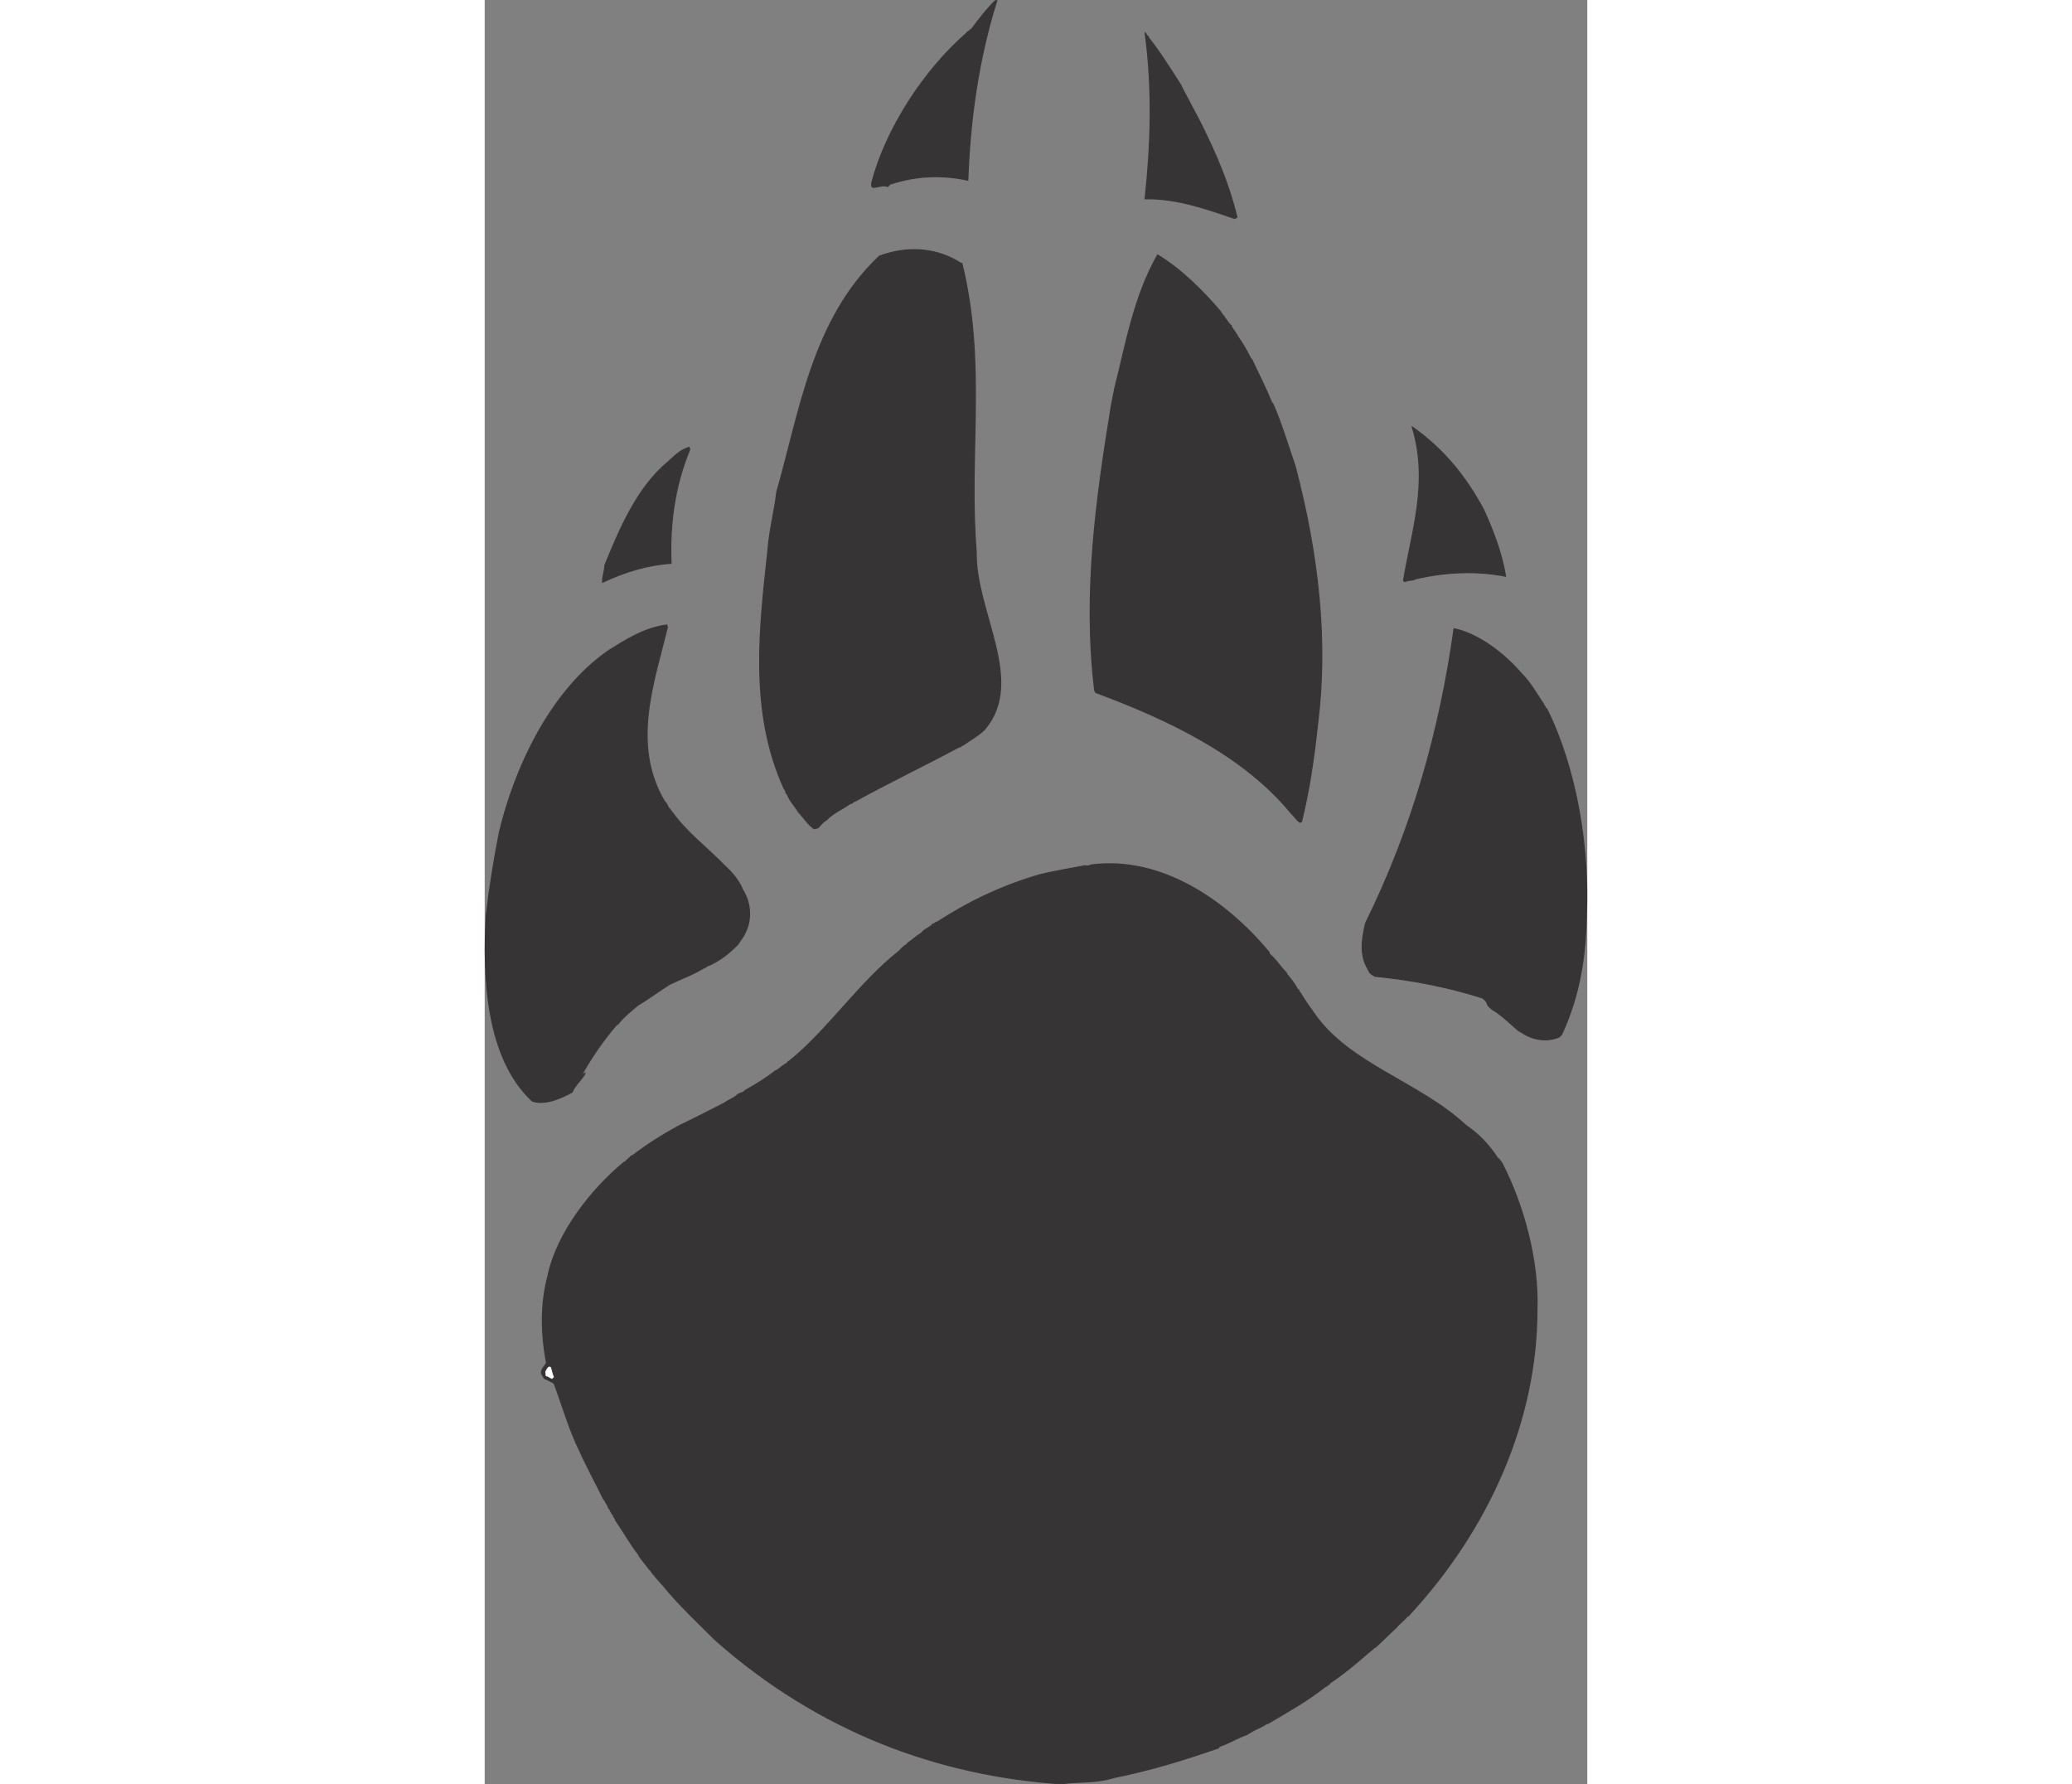 <?xml version="1.0" encoding="UTF-8"?>
<!DOCTYPE svg PUBLIC "-//W3C//DTD SVG 1.1//EN" "http://www.w3.org/Graphics/SVG/1.1/DTD/svg11.dtd">
<!-- Creator: CorelDRAW -->
<svg xmlns="http://www.w3.org/2000/svg" xml:space="preserve" width="7.848in" height="6.757in" version="1.1" style="shape-rendering:geometricPrecision; text-rendering:geometricPrecision; image-rendering:optimizeQuality; fill-rule:evenodd; clip-rule:evenodd"
viewBox="0 0 7847.75 12697.38"
 xmlns:xlink="http://www.w3.org/1999/xlink"
 xmlns:xodm="http://www.corel.com/coreldraw/odm/2003">
 <rect x="0" y="0" width="7847.75" height="12697.38" fill="#808080" stroke="none"/>
 <defs>
  <style type="text/css">
   <![CDATA[
    .str1 {stroke:#FEFEFE;stroke-width:7.87;stroke-miterlimit:2.613}
    .str0 {stroke:#373435;stroke-width:7.87;stroke-miterlimit:2.613}
    .fil1 {fill:#FEFEFE}
    .fil0 {fill:#373435}
   ]]>
  </style>
 </defs>
 <g id="Outline_x0020_3">
  <g id="_2008744464576">
   <g>
    <path class="fil0 str0" d="M104.02 5925.26c107.6,-454.04 361.26,-1009.35 781.68,-1298.1 118.31,-73.31 250.16,-158.83 410.11,-179.43l0 0 4.35 15.71 0 0c-94.99,389.69 -260.48,836.09 -20.36,1239.53 15.78,14.23 20.12,29.94 30.92,50.61 14.3,2.81 5.05,12.13 21.51,22.78 98.41,141.8 247.42,252.69 377.22,385.8 50.19,46.95 96.09,96.79 126.38,169.55 56.77,89.08 66.51,209.78 18.29,304.26 -8.49,24.32 -31.97,49.42 -49,79.49 -56.21,59.5 -122.45,113.32 -200.18,150.05 -31.4,8.69 -29.92,20.12 -49.2,23.76 -71.98,45.28 -155.46,73.46 -241.75,115.94 -76.26,48.14 -141.79,98.39 -225.91,148.72 -44.85,39.45 -96.85,77.51 -141.65,135.55l0 0 -7.86 2.18 0 0c-91.05,104.64 -174.17,225.68 -242.3,345.95 -3.5,17.87 14.3,2.81 19.28,-3.63 -19.85,44.36 -72.55,85.99 -93.79,137.52 -74.85,40.99 -193.25,95.74 -283.38,63.2 -332.64,-310.23 -351.28,-896.67 -327.15,-1322.54 22.15,-188.69 52.85,-383.11 90.7,-576.14l0 0 2.11 -10.73z"/>
    <path class="fil0 str0" d="M856.28 4020.03c99.81,-243.98 226.54,-549.5 448.02,-732.5 44.87,-39.45 83.28,-83.9 150.35,-104.14l0 0 4.35 15.7 0 0c-105.5,254.01 -144.47,528.48 -132.7,809.19 -169.27,11.35 -331.25,61.25 -486.71,134.7 -3.72,-37.85 15.42,-78.64 15.98,-119.35l0 0 0.7 -3.58z"/>
    <path class="fil0 str0" d="M454.4 9060.13c68.91,-294.58 302.1,-594.07 537.12,-789.28l0 0 7.85 -2.17 0 0c14.23,-15.78 27.06,-24.39 45.57,-43.04l0 0 7.84 -2.18 0 0c104.72,-79.67 206.64,-145.07 327.12,-210.54 114.81,-55.43 213.93,-106.53 325.16,-162.66 34.91,-26.57 65.61,-31.69 97.64,-62.53 17.11,-11.49 34.98,-7.98 49.9,-27.32 74.86,-41 146.84,-86.28 220.93,-142.28l0 0 7.85 -2.18 0 0c26.36,-20.81 44.16,-35.88 73.38,-52.42 2.81,-14.3 16.4,-7.92 22.78,-21.52l0 0 8.56 -5.75 0 0c261.37,-216 486.58,-550.47 762.94,-767.26 8.56,-5.75 15.63,-22.92 36.31,-33.71 2.11,-10.72 15.71,-4.34 22.78,-21.51 34.21,-23 57.69,-48.09 99.74,-73.25 20.61,-29.37 54.88,-33.79 83.34,-65.32 10.73,2.1 9.25,-9.32 28.53,-12.97 225.19,-145.15 459.1,-258.91 734.55,-338.52 101.35,-24.67 216.3,-42.97 320.53,-63.35 10.02,5.68 25.72,1.32 45.69,-5.9 498.42,-61.88 956.1,254.31 1262.52,622.49l0 0 1.48 11.44 0 0c48.01,39.1 75.35,89.01 121.96,135.27l0 0 2.17 7.86 0 0c23.69,30.63 54.53,62.66 75.42,107.58l0 0 10.02 5.68 1.48 11.42 6.45 4.99 5.74 8.54 5.75 8.56 0 0c22.28,37.77 48.15,76.26 74.71,111.16l0 0 5.75 8.56 5.74 8.55 0 0c247.84,364.11 749.82,492.27 1079.59,798.21l0 0 12.89 9.96 0 0c91.68,62.51 158.41,138.71 218.76,228.5l0 0 10.02 5.67 2.18 7.86 6.44 4.98 11.49 17.1 0 0c153.28,297.33 261.22,693.4 248.24,1043.5 -0.65,779.41 -338.51,1555.79 -916.97,2177.34l0 0 -7.85 2.18 0 0c-20.61,29.37 -49.84,45.91 -78.99,81.02 -49.84,45.92 -91.83,89.65 -145.93,138.43 -15.71,4.35 -22.78,21.53 -39.19,29.44 -93.98,81.8 -183,157.14 -285.63,226.1 -2.8,14.3 -12.12,5.06 -22.78,21.52l0 0 -7.84 2.18 0 0c-127.5,101.2 -265.09,178.16 -411.93,264.44 -14.3,-2.8 -12.82,8.62 -28.53,12.96l0 0 -8.55 5.75 0 0c-32.8,15.84 -73.46,33.85 -111.94,59.71 -63.49,20.96 -119.08,58.31 -194.71,84.32l0 0 -5.68 10.02 0 0c-231.15,80.88 -488.03,160.43 -742.89,210.68 -138.43,43.39 -249.93,25.23 -376.31,45 -871.79,-59.6 -1720.91,-367.18 -2464.2,-1025.21 -124.06,-124.55 -255.97,-246.93 -363.63,-379.4 -21.51,-22.78 -39.45,-44.87 -63.84,-71.92l0 0 -2.18 -7.85 0 0c-17.17,-7.08 -17.24,-25.66 -36.58,-40.58 -23.7,-30.64 -47.38,-61.26 -71.07,-91.9l0 0 -5.05 -12.12 0 0c-62.45,-79.06 -105.61,-161.77 -166.67,-247.98 2.8,-14.3 -15.08,-17.8 -15.14,-36.38 -16.47,-10.66 -15.84,-32.8 -34.49,-51.32 -3.63,-19.26 -16.53,-29.22 -26.62,-53.48l0 0 -6.45 -4.97 0 0c-55.44,-114.81 -118.72,-227.44 -172.77,-349.41 -74.85,-148.3 -121.95,-324.58 -181.1,-477.24 -22.92,-15.63 -47.24,-24.11 -70.85,-36.17 -1.48,-11.42 -15.07,-17.8 -18.72,-37.08 -2.23,-26.42 19.84,-44.37 36.17,-70.85 -40.08,-212.03 -43.03,-424.19 10.52,-621.57l0 0 3.51 -17.87z"/>
    <path class="fil1 str1" d="M435.6 9761.73c5.68,-10.02 7.79,-20.74 21.31,-32.94l0 0 10.73 2.11 0 0c7.22,19.97 10.16,42.83 20.25,67.09l0 0 -9.25 9.31 0 0c-10.72,-2.11 -22.91,-15.62 -40.79,-19.13l0 0 -2.25 -26.43z"/>
    <path class="fil0 str0" d="M2079.5 3498.93c162.2,-562.12 251.16,-1223.98 729.53,-1675.84 188.34,-70.71 386.98,-61.46 553.79,34.35 6.44,4.99 19.35,14.93 33.65,17.74 175.56,713.72 45.1,1360.03 102,2054.2 -8.42,421.53 351.33,915.25 61.15,1259.25 -41.98,43.74 -104.02,76.11 -156.02,114.17 -10.72,-2.11 -9.95,12.9 -28.52,12.97 -248.82,133.1 -486.29,246.14 -740.09,385.67 -10.72,-2.11 -14.22,15.78 -32.79,15.84 -52.01,38.06 -120.48,65.46 -171.73,118.53 -20.67,10.79 -35.6,30.13 -59.08,55.22l0 0 -27.14 5.81 0 0c-48.71,-35.53 -70.29,-76.89 -110.45,-118.17 -28.02,-46.33 -62.45,-79.06 -81.93,-131.14 -14.29,-2.81 -2.94,-22.86 -19.41,-33.52 -252.1,-550.56 -175.06,-1151.65 -117.08,-1693.37 11.56,-153.64 48.23,-283.79 63.44,-418.16l0 0 0.7 -3.57z"/>
    <path class="fil0 str0" d="M2757.04 1293.2c99.32,-373.99 367.08,-792.92 675.41,-1059.11 2.11,-10.73 12.12,-5.05 22.79,-21.53l0 0 7.84 -2.16 0 0c55.45,-74.51 110.19,-145.44 169.97,-204.24l0 0 11.43 -1.48 0 0c-129.18,412.7 -190.46,838.7 -205.96,1277.39 -174.45,-37.93 -356.61,-36.52 -554.97,28.52l0 0 -14.22 15.77 -25.03 -4.9 0 0c-22.15,-0.63 -46.4,9.46 -72.83,11.7 -22.84,2.94 -17.23,-25.65 -15.14,-36.38l0 0 0.7 -3.58z"/>
    <path class="fil0 str0" d="M4701.93 234.33c6.44,4.97 4.34,15.7 20.81,26.34l0 0 2.18 7.86 0 0c83.27,105.43 153.7,219.46 227.71,334.2 20.89,44.93 46.05,86.98 72.68,140.46 24.45,45.63 51.79,95.53 78.43,149.01 100.79,205.37 190.84,408.64 250.34,654.16l0 0 -16.4 7.91 0 0c-205.3,-69.95 -413.45,-144.18 -637.04,-139.77 40.72,-378.06 54.96,-772.46 0.59,-1176.61l0 0 0.7 -3.56z"/>
    <path class="fil0 str0" d="M4484.23 2764.09c80.96,-318.21 134.04,-645.6 305.06,-949.86 172.55,104.37 330.33,265.23 448,403.37l0 0 5.05 12.13 0 0c10.72,2.11 5.05,12.12 21.52,22.78l0 0 2.17 7.85 0 0c18.65,18.5 22.28,37.78 48.09,57.69l0 0 1.47 11.42 6.45 4.98 2.17 7.86 9.32 9.24 2.18 7.86 6.43 4.98 5.06 12.12 6.45 4.98 2.16 7.85 0 0c35.19,47.74 65.39,101.91 97.78,163.95l0 0 6.44 4.97 0 0c46.82,101.99 95.74,193.25 140.45,305.95l0 0 9.32 9.25 0 0c59.08,134.09 106.12,291.79 158.12,443.05 165.95,630.18 234.7,1245.01 160.46,1831.81 -26.22,247.28 -59.65,474.58 -114.54,697.68l0 0 -12.12 5.04 0 0c-25.79,-19.9 -36.58,-40.58 -61.69,-64.06 -347.36,-424.47 -902.67,-678.15 -1390.56,-859.2l0 0 -7.93 -16.4 0 0c-83.32,-691.93 10.63,-1360.24 118.85,-2025.75 9.12,-46.47 14.72,-75.07 21.03,-107.23l0 0 2.8 -14.3z"/>
    <path class="fil0 str0" d="M6602.01 3038.33c231.36,164.16 385.7,361.46 508,589.61 64.82,142.64 126.86,299.57 156.08,472.34 -200.18,-39.26 -416.62,-33.44 -642.18,18.84 -13.53,12.19 -45.69,5.89 -74.23,18.85l0 0 -10.02 -5.68 0 0c57.98,-352.41 181.69,-699.36 62.34,-1093.97l0 0 0 0z"/>
    <path class="fil0 str0" d="M6269.5 6570.1c332.52,-673.48 528.5,-1370.04 630.07,-2096.24 174.46,37.92 352.14,172.98 476.26,316.11 62.38,60.49 109.12,143.9 160.85,220.86 -2.11,10.73 12.9,9.96 12.97,28.53l0 0 10.02 5.68 0 0c215.24,435.69 301.64,998.3 281.24,1462.01 -4.56,307.21 -51.39,583.85 -173.98,849.35 -0.7,3.57 -5.68,10.02 -19.21,22.22 -81.3,36.02 -182.8,23.54 -261.57,-29.04 -16.48,-10.65 -27.21,-12.75 -45.85,-31.25 -53.77,-47.67 -113.26,-103.89 -173.4,-137.95 -8.62,-12.83 -29.37,-20.6 -32.31,-43.46 -5.05,-12.12 -14.37,-21.37 -33.71,-36.31 -248.2,-78.36 -501.98,-128.13 -764.27,-153.58 -12.9,-9.95 -30.77,-13.46 -41.56,-34.13l0 0 -7.92 -16.42 0 0c-61.81,-101.2 -42.95,-216.29 -19.05,-319.26l0 0 1.4 -7.14z"/>
   </g>
  </g>
 </g>
</svg>
